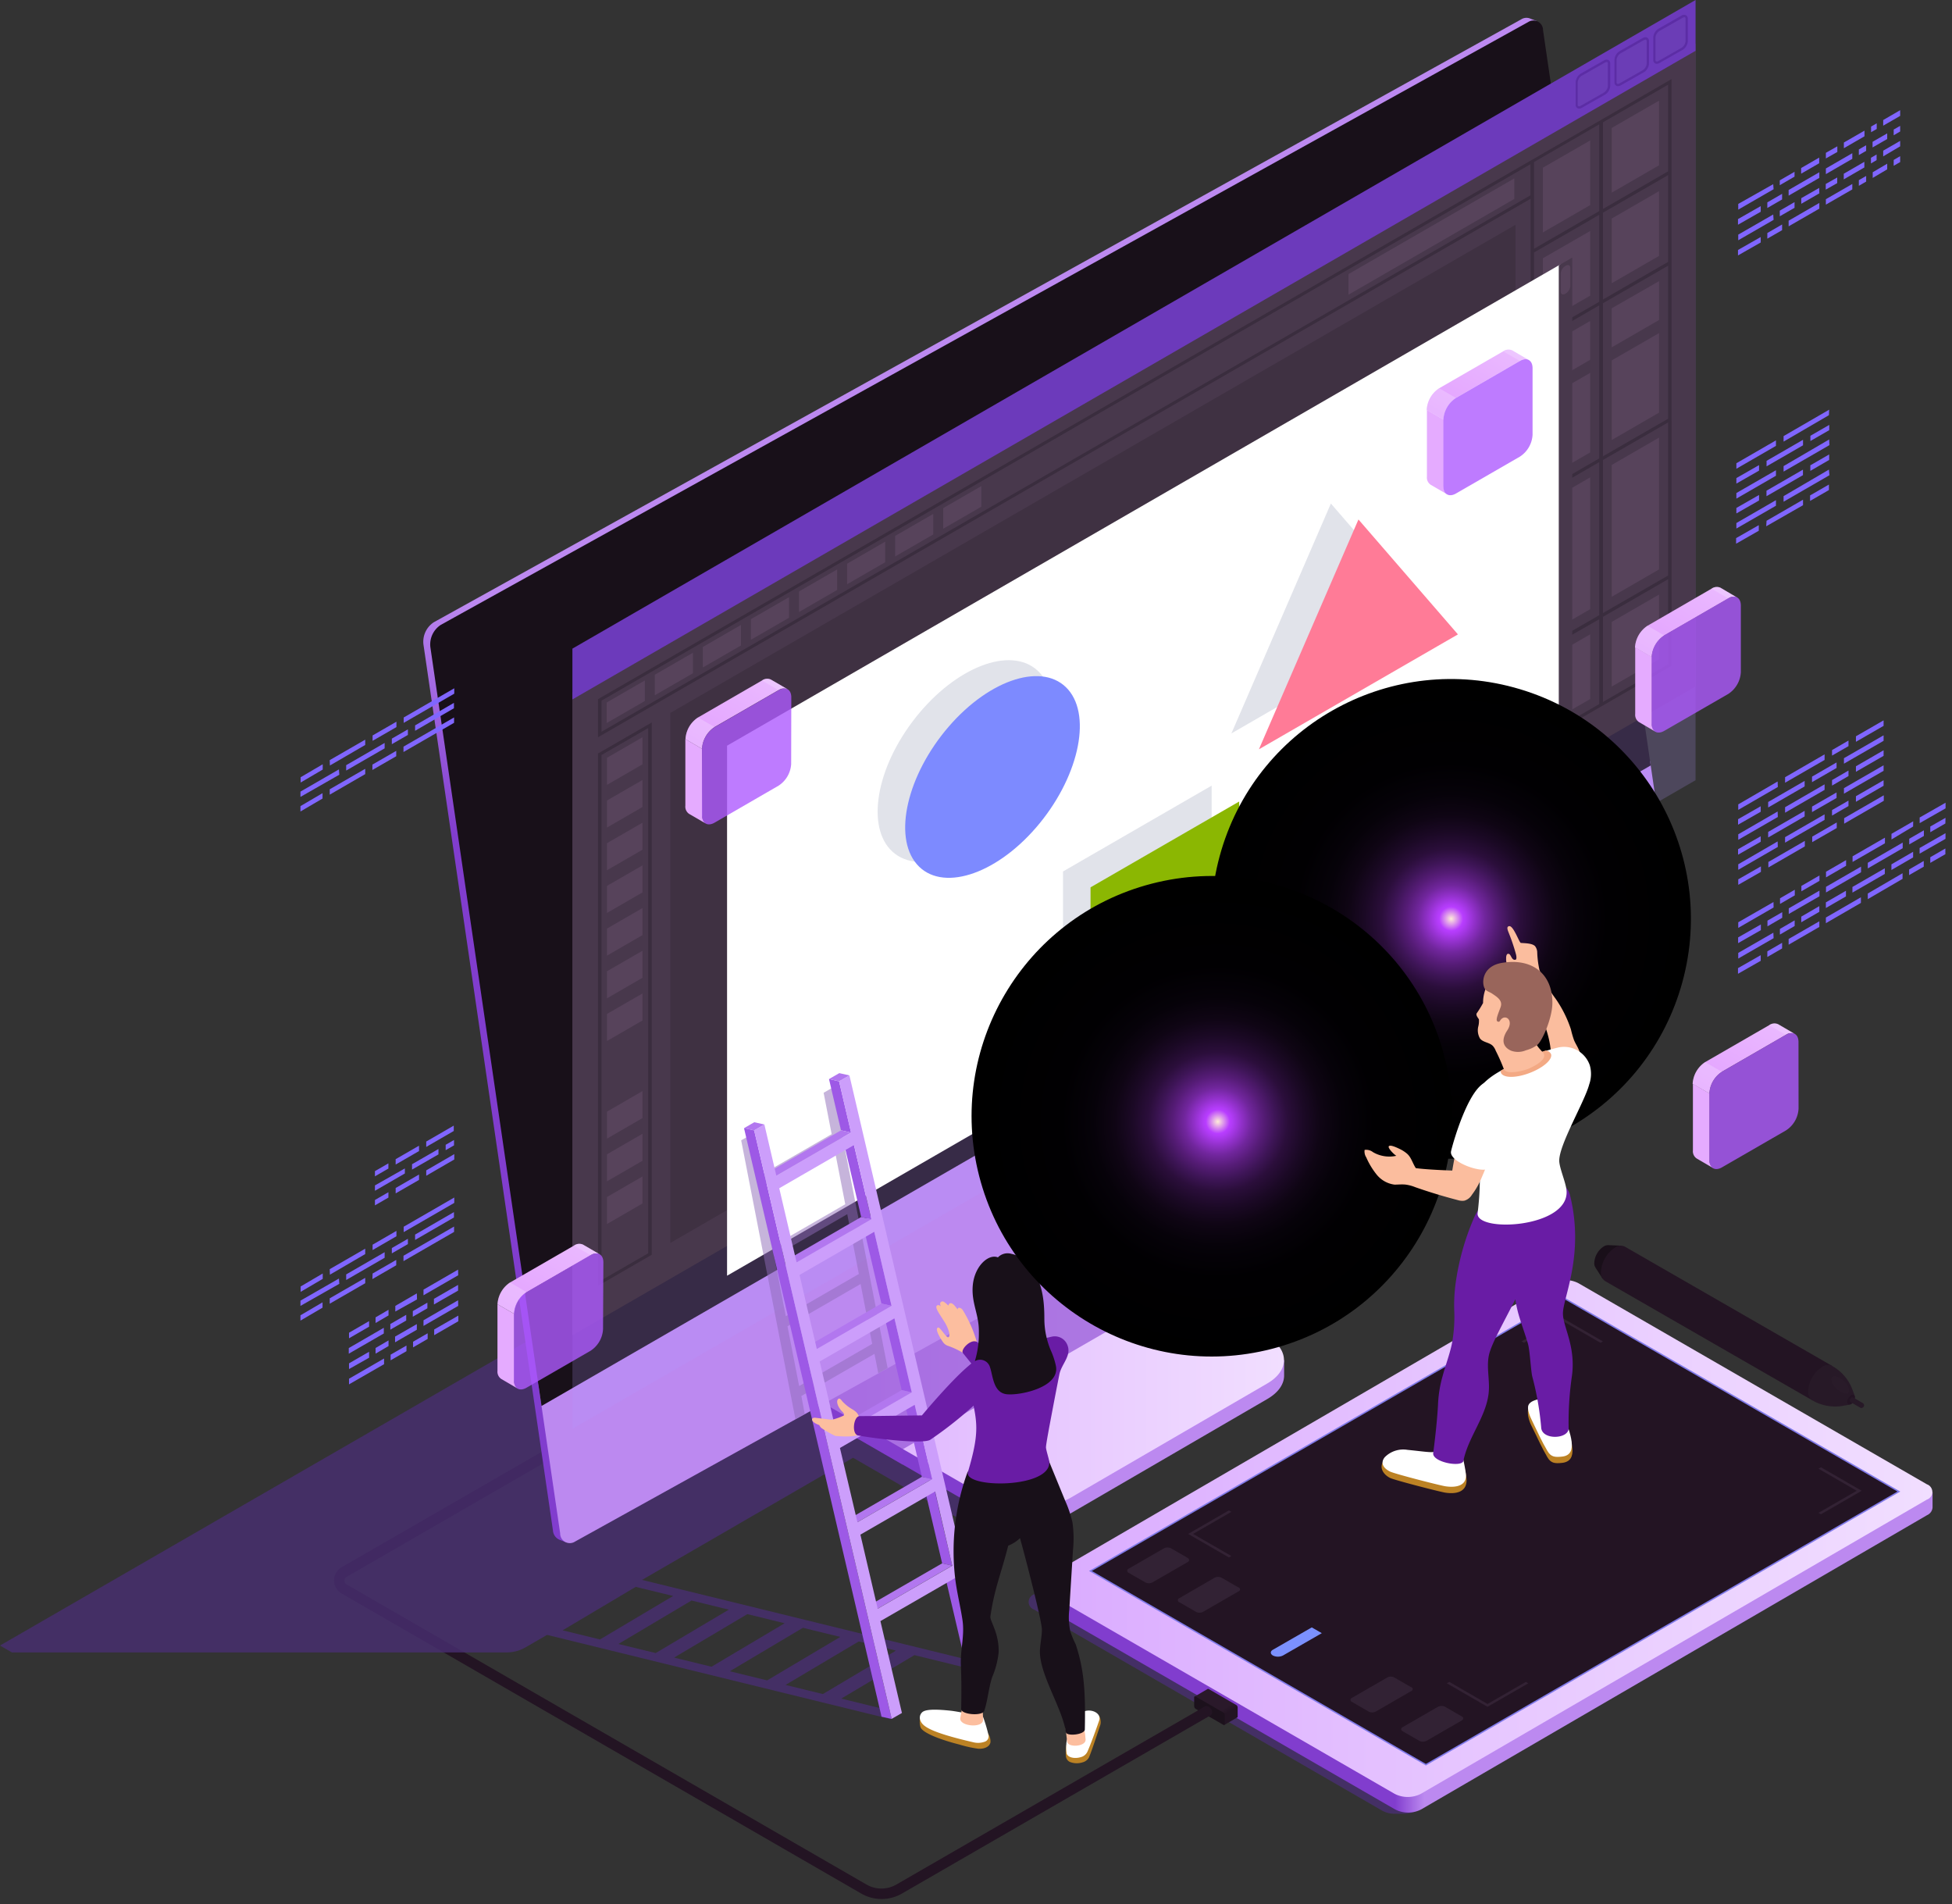 <svg xmlns="http://www.w3.org/2000/svg" width="162" height="158" fill="none"><rect width="100%" height="100%" fill="#333333" stroke="none"/><g opacity=".8" style="mix-blend-mode:multiply"><path fill="#482E72" d="m159.531 124.572-28.912-16.695a4.507 4.507 0 0 0-2.817 0L85.823 132.29a.671.671 0 0 0-.453.632.665.665 0 0 0 .453.632l28.907 16.695c.319.169.676.254 1.038.247h.731a2.09 2.09 0 0 0 1.048-.247l41.979-24.414a.667.667 0 0 0 .005-1.263Z"/></g><path fill="url(#a)" d="M86.398 131.511v1.29a.784.784 0 0 0 .452.64l28.923 16.689a2.366 2.366 0 0 0 2.182 0l41.979-24.413a.76.76 0 0 0 .452-.624v-1.295l-73.988 7.713Z"/><path fill="url(#b)" d="M159.918 123.158a.666.666 0 0 1 .326.246.667.667 0 0 1 0 .778.67.67 0 0 1-.326.245l-41.995 24.413a2.394 2.394 0 0 1-2.182 0l-28.913-16.694a.671.671 0 0 1-.453-.632.665.665 0 0 1 .453-.632l41.979-24.413a2.422 2.422 0 0 1 2.183 0l28.928 16.689Z"/><path fill="url(#c)" d="M102.696 141.589a.214.214 0 0 0-.049-.08.19.19 0 0 0-.054-.043l-2.284-1.322a.093.093 0 0 0-.091 0l-1.075.628c.35.726 1.736 1.855 2.461 2.36l1.075-.629c.027 0 .038-.037.038-.08v-.742a.225.225 0 0 0-.021-.092Z"/><path fill="#1C111C" d="m101.518 142.089-2.284-1.317c-.075-.043-.129 0-.129.07v.731a.29.29 0 0 0 .13.221l2.283 1.317c.07.043.129 0 .129-.07v-.731a.28.28 0 0 0-.129-.221Z"/><path fill="#231423" d="m99.97 141.605-25.585 14.766a2.472 2.472 0 0 1-2.467 0l-43.146-24.903a.352.352 0 0 1-.182-.317.348.348 0 0 1 .183-.312l27.122-15.663a.442.442 0 1 0-.44-.768l-27.129 15.646a1.256 1.256 0 0 0 0 2.15l43.162 24.919a3.379 3.379 0 0 0 3.354 0l25.574-14.765c.457-.253-.048-.984-.446-.753Z"/><path fill="#807AE9" d="m90.381 130.35 39.373-22.731 27.955 16.141-39.372 22.731-27.956-16.141Z"/><path fill="#231423" d="m157.473 123.76-39.136 22.597-27.725-16.007 39.141-22.596 27.72 16.006Z"/><g fill="#56435B" opacity=".3"><path d="m101.986 129.227.21-.119-3.177-1.832 3.177-1.833-.21-.119-3.38 1.952 3.38 1.951ZM120.283 139.552l-.21.118 3.381 1.952 3.386-1.952-.209-.118-3.177 1.833-3.171-1.833ZM126.27 111.301l.21.118 3.171-1.833 3.177 1.833.204-.118-3.381-1.951-3.381 1.951ZM154.092 123.696l-3.177 1.833.21.118 3.381-1.951-3.381-1.951-.21.118 3.177 1.833Z"/></g><path fill="#7B91FF" d="m108.866 135.032-3.225 1.854c-.231.129-.231.344 0 .479a.955.955 0 0 0 .833 0l3.225-1.855-.833-.478Z"/><path fill="#56435B" d="m121.314 142.756-2.934 1.693a.651.651 0 0 1-.581 0l-1.392-.801c-.161-.097-.161-.247 0-.339l2.935-1.693a.66.66 0 0 1 .586 0l1.386.801c.162.081.162.231 0 .339Zm-4.208-2.768-1.392-.801a.616.616 0 0 0-.581 0l-2.935 1.693a.174.174 0 0 0-.084.065.175.175 0 0 0 0 .203c.021.03.05.053.084.065l1.393.806a.648.648 0 0 0 .58 0l2.935-1.698a.179.179 0 0 0 .134-.172.172.172 0 0 0-.038-.109.173.173 0 0 0-.096-.063v.011Zm-14.33-8.273-1.392-.806a.65.65 0 0 0-.581 0l-2.934 1.699a.173.173 0 0 0-.085.065.177.177 0 0 0 .084.268l1.387.801a.635.635 0 0 0 .586 0l2.935-1.693a.185.185 0 0 0 .097-.063.177.177 0 0 0-.097-.281v.01Zm-4.203-2.445-1.387-.801a.662.662 0 0 0-.586 0l-2.935 1.693a.183.183 0 0 0 0 .339l1.392.8a.65.65 0 0 0 .58 0l2.936-1.693c.15-.091.15-.242 0-.338Z" opacity=".3"/><g fill="#482E72" opacity=".8" style="mix-blend-mode:multiply"><path d="m50.197 130.334-.838.495 1.93.473-6.074 3.606-1.93-.473-.828.495 31.434 7.708.833-.495-4.908-1.204 6.074-3.607 4.902 1.204.839-.499-31.434-7.703Zm-3.504 4.94 6.068-3.607 3.102.758-6.069 3.607-3.101-.758Zm4.628 1.134 6.068-3.607 3.096.758-6.068 3.601-3.096-.752Zm4.622 1.129 6.08-3.607 3.095.758-6.068 3.607-3.107-.758Zm4.623 1.134 6.068-3.607 3.102.758-6.069 3.607-3.101-.758Zm7.724 1.892-3.096-.758 6.073-3.607 3.091.758-6.068 3.607Z"/><path d="m104.932 112.193-9.509-5.488 26.967-15.587a.383.383 0 0 0-.194-.71H79.921L0 136.537l.989.57h41.065a3.07 3.07 0 0 0 1.548-.414l27.193-15.738 8.11 4.681a6.672 6.672 0 0 0 3.107.79h3.333a6.657 6.657 0 0 0 3.182-.801l16.41-9.535c1.849-1.075 1.844-2.827-.005-3.897Z"/></g><path fill="url(#d)" d="M63.888 113.865v1.29l18.146 10.476a7.402 7.402 0 0 0 6.713 0l16.443-9.557c.919-.537 1.376-1.231 1.381-1.93v-1.29l-42.683 1.011Z"/><path fill="url(#e)" d="M105.168 110.898c1.854 1.075 1.854 2.822 0 3.897l-16.415 9.535a7.426 7.426 0 0 1-6.725 0l-17.796-10.272a.24.24 0 0 1 0-.413l22.78-13.234 18.156 10.487Z"/><path fill="#BC89F0" d="M72.074 99.024 95.25 85.603l-7.154 15.437-23.177 13.422 7.154-15.438Z"/><path fill="#443FCF" d="m71.225 98.03.849.994-7.154 15.438-.495-.065-.532-.527 7.332-15.84Z"/><path fill="#843FCF" d="m74.923 120.25 23.215-13.4-10.046-5.81 7.16-15.437L72.068 99.04l-.844-.995-7.332 15.835v1.29l11.03 6.364v-1.285Z" opacity=".6"/><path fill="url(#f)" d="M126.958 1.526a.813.813 0 0 0-.704.076L36.007 51.627a1.93 1.93 0 0 0-.865 1.844L45.892 127a.894.894 0 0 0 .538.758l.575.226L127.534 1.747l-.576-.22Z"/><path fill="#BC89F0" d="m46.532 46.333-9.95 5.515c-.219.133-.403.318-.537.537l10.487-6.052ZM44.677 114.865l1.812 12.362a.8.8 0 0 0 1.236.683l90.247-50.031a1.945 1.945 0 0 0 .86-1.844l-1.871-12.755a1.068 1.068 0 0 0-1.111-.923 1.073 1.073 0 0 0-.501.15l-90.672 52.358Z"/><path fill="#181019" d="M128.06 2.51a.796.796 0 0 0-.825-.808.803.803 0 0 0-.406.126l-90.247 50.02a1.935 1.935 0 0 0-.865 1.849l9.224 62.963 92.053-53.148L128.06 2.51Z"/><path fill="#3B223A" d="M94.757 93.638a2.363 2.363 0 0 1 0-.95c-.189.033-.37.096-.538.187a2.821 2.821 0 0 0-1.344 2.994 1.516 1.516 0 0 0 2.328.995 2.849 2.849 0 0 0 1.365-2.038 1.493 1.493 0 0 1-1.811-1.188Z"/><g opacity=".2" style="mix-blend-mode:color-dodge"><path fill="#B394FF" d="m140.718 64.737-93.213 53.82V57.443l93.213-53.82v61.114Z"/></g><path fill="#48384C" d="m140.718 56.97-93.213 53.82V57.443l93.213-53.82V56.97Z"/><path fill="#6C3ABB" d="m140.718 4.214-93.213 53.82V53.82L140.718 0v4.214Z"/><g fill="#4B1F8F" opacity=".5" style="mix-blend-mode:multiply"><path d="M139.928 1.269a.384.384 0 0 0-.392.032l-1.887 1.075a.927.927 0 0 0-.44.704v1.892a.31.31 0 0 0 .139.285.326.326 0 0 0 .146.037.508.508 0 0 0 .247-.075l1.892-1.075a.916.916 0 0 0 .441-.704V1.548a.306.306 0 0 0-.146-.28ZM136.322 3.16l-1.892 1.075a.907.907 0 0 0-.441.705v1.892a.294.294 0 0 0 .14.28c.046.025.098.038.15.037a.487.487 0 0 0 .242-.07l1.892-1.075a.907.907 0 0 0 .441-.704V3.408a.323.323 0 0 0-.145-.285.394.394 0 0 0-.387.037ZM133.102 5.02l-1.892 1.075a.916.916 0 0 0-.441.704v1.892a.313.313 0 0 0 .031.16c.025.049.063.09.109.12.046.026.098.04.151.038a.453.453 0 0 0 .242-.076l1.892-1.075a.903.903 0 0 0 .44-.699V5.268a.306.306 0 0 0-.145-.284.38.38 0 0 0-.387.037Z"/></g><path fill="#6B3DB6" d="M139.885 3.44a.723.723 0 0 1-.349.538l-1.887 1.075a.226.226 0 0 1-.209.037.133.133 0 0 1-.04-.055.157.157 0 0 1-.009-.068v-1.87a.732.732 0 0 1 .35-.538l1.892-1.075a.306.306 0 0 1 .15-.049h.054a.144.144 0 0 1 .039.056c.009.022.012.045.009.068V3.44ZM136.66 5.3a.73.73 0 0 1-.349.537l-1.892 1.075a.23.23 0 0 1-.21.038.155.155 0 0 1-.039-.056.156.156 0 0 1-.009-.068v-1.87a.744.744 0 0 1 .349-.538l1.892-1.075a.31.31 0 0 1 .151-.048.087.087 0 0 1 .054 0 .145.145 0 0 1 .041.055c.01.022.014.045.012.069v1.88Zm-3.225 1.86a.743.743 0 0 1-.349.537l-1.892 1.075a.215.215 0 0 1-.204.032c-.049 0-.054-.086-.054-.118v-1.87a.73.73 0 0 1 .349-.538l1.892-1.075a.324.324 0 0 1 .151-.054.081.081 0 0 1 .054 0 .146.146 0 0 1 .053.124V7.16Z"/><path fill="#362938" d="m138.724 6.563-5.713 3.31-83.383 48.14v3.16l77.4-44.682V62l5.988-3.456 5.714-3.3-.006-48.682Z" opacity=".7"/><path fill="#48384C" d="m127.018 16.206-77.1 44.51v-2.58l77.1-44.51v2.58Z"/><path fill="#362938" d="M49.628 106.689V62.523l4.461-2.575v44.167l-4.461 2.574Z" opacity=".7"/><path fill="#48384C" d="m53.793 103.991-3.875 2.236v-43.58l3.875-2.237v43.581Z"/><path fill="#57435B" d="m53.32 63.42-2.945 1.704v-2.247l2.945-1.704v2.247ZM53.52 58.163l-3.167 1.828v-1.704l3.166-1.828v1.704ZM57.508 55.863l-3.166 1.827v-1.703l3.166-1.828v1.704ZM61.496 53.557l-3.166 1.827v-1.703l3.166-1.828v1.704ZM65.484 51.256l-3.166 1.828v-1.71l3.166-1.822v1.704ZM69.478 48.95l-3.166 1.828v-1.704l3.166-1.827v1.703ZM73.466 46.65 70.3 48.478v-1.704l3.166-1.833v1.709ZM77.454 44.344l-3.166 1.828v-1.704l3.166-1.828v1.704ZM81.442 42.044l-3.165 1.827v-1.71l3.165-1.827v1.71ZM125.674 16.507l-13.76 7.944v-1.71l13.76-7.938v1.704ZM53.32 66.962l-2.945 1.704V66.42l2.945-1.7v2.242ZM53.32 70.504l-2.945 1.704v-2.246l2.945-1.7v2.242ZM53.32 74.047l-2.945 1.704v-2.247l2.945-1.699v2.242ZM53.32 77.589l-2.945 1.704v-2.247l2.945-1.699v2.242ZM53.32 81.13l-2.945 1.705v-2.247l2.945-1.698v2.24ZM53.32 84.673l-2.945 1.704V84.13l2.945-1.698v2.241ZM53.32 92.773l-2.945 1.704v-2.241l2.945-1.704v2.241ZM53.32 96.315l-2.945 1.704v-2.241l2.945-1.704v2.241ZM53.32 99.858l-2.945 1.703v-2.24l2.945-1.705v2.242Z"/><path fill="#48384C" d="M132.721 25.338v12.701l-5.408 3.128V28.461l5.408-3.123Zm0-7.82V10.32l-5.408 3.123v7.197l5.408-3.123Zm0 33.529V38.346l-5.408 3.122V54.17l5.408-3.123Zm-5.408 3.429v7.068l5.408-3.123V51.38l-5.408 3.096Zm0-33.53v7.208l5.408-3.112v-7.218l-5.408 3.122ZM133.032 37.862l5.408-3.118v-12.7l-5.408 3.117v12.7ZM133.032 10.148v7.192l5.408-3.123V7.025l-5.408 3.123ZM133.032 50.87l5.408-3.118V35.05l-5.408 3.117V50.87ZM133.032 58.244l5.408-3.123v-7.063l-5.408 3.123v7.063ZM133.032 24.854l5.408-3.123V14.53l-5.408 3.117v7.208Z"/><path fill="#57435B" d="m128.044 13.916 3.929-2.263v5.364l-3.929 2.269v-5.37ZM128.044 21.43l3.929-2.263v5.365l-3.929 2.262V21.43ZM128.044 54.9l3.929-2.268v5.37l-3.929 2.263v-5.364ZM128.044 33.202l3.929-2.263v6.6l-3.929 2.269v-6.606ZM128.044 41.877l3.929-2.268v10.938l-3.929 2.268V41.877ZM133.763 10.616l3.924-2.263v5.364l-3.924 2.268v-5.37ZM133.763 18.13l3.924-2.268v5.37l-3.924 2.268v-5.37ZM133.763 51.6l3.924-2.268v5.37l-3.924 2.263V51.6ZM133.763 29.901l3.924-2.262v6.6l-3.924 2.268v-6.606ZM128.044 28.902l3.924-2.269v3.225l-3.924 2.269v-3.225Zm5.714-.08 3.929-2.27v-3.224l-3.929 2.252v3.241ZM133.763 38.577l3.924-2.268v10.938l-3.924 2.268V38.577Z"/><g opacity=".5" style="mix-blend-mode:multiply"><path fill="#362938" d="M55.632 59.152v43.979l70.144-40.48v-44L55.632 59.152Z"/></g><path fill="#fff" d="M129.496 21.94 60.34 61.873v43.979l69.156-39.931V21.94Z"/><path fill="#48384C" d="m130.484 65.371-1.118.645v-44l1.118-.645v44Z"/><path fill="#57435B" d="M129.925 24.365c-.22.13-.397.054-.397-.166v-1.51a.82.82 0 0 1 .397-.63c.221-.129.398-.053.398.167v1.516a.81.81 0 0 1-.398.623Z"/><path fill="#9CA0B7" d="M84.441 66.426c3.2-4.253 3.843-9.169 1.438-10.978-2.406-1.81-6.95.172-10.15 4.426-3.199 4.253-3.842 9.168-1.437 10.978 2.406 1.81 6.95-.172 10.15-4.426ZM100.556 77.519 88.221 84.64V72.31l12.335-7.123v12.33ZM102.196 60.856l8.256-19.076 8.261 9.535-16.517 9.541Z" opacity=".3"/><path fill="#7D8AFF" d="M76.094 71.714c2 2.311 6.45.94 9.901-3.059 3.451-3.999 4.655-9.137 2.655-11.438-1.999-2.3-6.45-.935-9.906 3.064-3.456 3.999-4.654 9.121-2.65 11.433Z"/><path fill="#8BB702" d="m102.841 78.841-12.336 7.122V73.627l12.336-7.121V78.84Z"/><path fill="#FF7B97" d="m104.48 62.173 8.261-19.07 8.256 9.535-16.517 9.535Z"/><g opacity=".5" style="mix-blend-mode:multiply"><path fill="#8D6AB7" d="m69.128 90.226-.774.446.667 3.434-6.063 3.5-.672-3.435-.774.446 4.504 23.145.774-.43-.285-1.5 6.069-3.499.317 1.613.774-.43-4.537-23.29Zm2.15 15.48-6.063 3.504-.967-4.961 6.068-3.504.962 4.961Zm-2.096-10.75.968 4.966-6.064 3.499-.967-4.966 6.063-3.5Zm-2.86 20.049-.967-4.962 6.068-3.504.962 4.966-6.063 3.5Z"/></g><path fill="#9D59E6" d="m81.055 138.558-.844-.188-1.784-7.622.844.188 1.784 7.622ZM79.03 129.904l-.84-.188-1.44-6.149.844.188 1.435 6.149Z"/><path fill="#B277EF" d="m72.832 133.484-.844-.188 6.203-3.58.838.188-6.197 3.58Z"/><path fill="#9D59E6" d="m77.352 122.723-.844-.188-1.435-6.16.839.194 1.44 6.154Z"/><path fill="#B277EF" d="m71.155 126.303-.844-.188 6.197-3.58.844.188-6.197 3.58Z"/><path fill="#9D59E6" d="m75.67 115.531-.839-.188-1.44-6.149.844.188 1.435 6.149Z"/><path fill="#B277EF" d="m69.472 119.111-.843-.188 6.202-3.58.839.188-6.198 3.58Z"/><path fill="#9D59E6" d="m73.993 108.35-.844-.188-1.435-6.149.844.188 1.435 6.149Z"/><path fill="#B277EF" d="m67.795 111.93-.844-.188 6.198-3.58.844.188-6.198 3.58Z"/><path fill="#9D59E6" d="m72.316 101.169-.844-.188-1.44-6.155.843.189 1.44 6.154ZM70.633 93.977l-.838-.188-.995-4.257.839.194.994 4.251Z"/><path fill="#B277EF" d="m69.639 89.725-.839-.193.855-.49.844.189-.86.495ZM66.113 104.749l-.839-.188 6.198-3.58.844.188-6.203 3.58ZM64.436 97.557l-.844-.188 6.203-3.58.838.188-6.197 3.58ZM62.592 93.795l-.844-.189.85-.489.844.188-.85.49Z"/><path fill="#9D59E6" d="m74.004 142.627-.844-.188-11.412-48.833.844.189 11.412 48.832Z"/><path fill="#CC9EFB" d="m69.639 89.72.855-.494 11.416 48.837-.855.489-1.784-7.621-6.203 3.579 1.785 7.622-.85.489-11.416-48.832.849-.494.994 4.257 6.192-3.575-.983-4.257Zm7.713 33.003-1.44-6.16-6.203 3.58 1.451 6.16 6.203-3.58h-.011Zm-5.036-21.554-1.44-6.16-6.204 3.585 1.44 6.155 6.204-3.58Zm6.713 28.735-1.419-6.149-6.203 3.58 1.435 6.149 6.203-3.58h-.016Zm-5.036-21.549-1.435-6.149-6.203 3.58 1.435 6.149 6.203-3.58Zm1.677 7.182-1.436-6.15-6.202 3.58 1.435 6.139 6.203-3.58v.011Z"/><path fill="#190F19" d="M133.473 103.314a.719.719 0 0 0-.387.113 1.729 1.729 0 0 0-.774 1.381.658.658 0 0 0 .097.365l.596.93 1.575-2.741-1.107-.048Z"/><path fill="#231423" d="M134.849 103.437a.832.832 0 0 0-.838.092 2.583 2.583 0 0 0-1.145 2.031.81.81 0 0 0 .344.737l17.2 9.895 1.639-2.859-17.2-9.896Z"/><path fill="#271927" d="m153.936 115.832-.269-.709a3.764 3.764 0 0 0-1.612-1.785.843.843 0 0 0-.85.086 2.564 2.564 0 0 0-1.145 2.032.839.839 0 0 0 .344.736c.746.435 1.619.6 2.473.468l.645-.113a.432.432 0 0 0 .113-.043.706.706 0 0 0 .306-.537.269.269 0 0 0-.005-.135Z"/><path fill="#231423" d="M153.619 115.773a.704.704 0 0 0-.312.538c0 .198.145.279.323.177a.706.706 0 0 0 .306-.538c0-.198-.145-.279-.317-.177Z"/><g opacity=".3" style="mix-blend-mode:screen"><path fill="#301F30" d="M153.398 115.563c-.166.178-.607 0-.978-.338-.371-.339-.538-.796-.36-.968.177-.172.607 0 .978.339s.516.795.36.967Z"/></g><path fill="#271927" d="m154.597 116.418-.785-.457c-.193-.107-.392.285-.22.382l.785.451a.184.184 0 0 0 .107.032.223.223 0 0 0 .211-.161.224.224 0 0 0-.098-.247Z"/><path fill="#BC8224" d="M89.51 142.81a2.845 2.845 0 0 1 1.403-.619c.452.065.49.71.393.973-.167.468-.661 2.021-.925 2.645a.829.829 0 0 1-.537.419c-.352.115-.734.1-1.075-.043a.589.589 0 0 1-.306-.457 3.223 3.223 0 0 1 .07-1.075c.276-.639.604-1.256.978-1.843Z"/><path fill="#fff" d="M89.435 142.358a11.586 11.586 0 0 1-.672 1.532c-.166.251-.26.543-.268.844-.022.266-.009.533.037.795.15.35.785.425 1.29.226a.836.836 0 0 0 .441-.446c.263-.591.758-1.957.951-2.532a.536.536 0 0 0 0-.392c-.198-.484-1.177-.704-1.779-.027Z"/><path fill="#FCBE9F" d="m88.36 142.853 1.495-.296c.053.489.204 1.177.241 1.779.038.602-1.483.688-1.532.177-.048-.51-.204-1.66-.204-1.66Z"/><path fill="#BC8224" d="M81.91 143.723c-.693-.629-4.74-1.515-5.058-1.58-.317-.064-.456.194-.5.462-.043.248-.025.503.054.742.248.489 1.796 1.048 3.225 1.408a9.78 9.78 0 0 0 1.56.344c.537.033.95-.188 1.01-.537a1.162 1.162 0 0 0-.29-.839Z"/><path fill="#fff" d="M81.599 142.482c-.092-.162-1.43-.318-1.43-.318-.285-.064-.93-.182-1.274-.22-.968-.102-1.994-.156-2.328.102a.606.606 0 0 0-.182.71c.177.457.71.956 4.391 1.806.332.085.682.062 1-.065a.465.465 0 0 0 .258-.537c-.114-.502-.26-.995-.436-1.478Z"/><path fill="#FCBE9F" d="M79.894 141.493c-.096.537-.21 1.075-.204 1.139.065.64 1.957.769 1.898.032 0-.274-.054-.87-.038-1.252a10.18 10.18 0 0 0-1.656.081Z"/><path fill="#181019" d="M89.269 136.424a7.657 7.657 0 0 1-.446-1.075 5.478 5.478 0 0 1-.081-1.779l.306-4.945a9.45 9.45 0 0 0-.043-2.306 9.613 9.613 0 0 0-.596-1.779l-1.457-3.553c-.263-.538-6.289.183-6.681 1.231a19.163 19.163 0 0 0-.984 8.863c.135 1.075.43 2.263.592 3.349.188 1.29-.183 2.424-.135 3.709.049 1.284.054 2.021.027 3.649-.048.484 1.8.635 1.919.151.263-.769.387-2.005.65-2.774.28-.653.462-1.346.538-2.053.054-1.612-.737-2.607-.683-2.988.323-2.296.898-3.569 1.478-5.875.365-.141.698-.353.979-.624.537 1.924 1.838 6.988 1.816 7.595 0 .505-.129 1.14-.16 1.645-.12 1.972 1.859 4.837 2.15 6.864.053.36 1.569.209 1.574-.231.065-3.107-.06-4.972-.763-7.074Z"/><path fill="#691CA5" d="M80.298 113.731c-.041.469.01.942.15 1.392.661 2.805.909 3.547-.118 7.014-.382 1.392 7.068 1.387 6.74-.914-.032-.209-.252-.908-.263-1.118-.01-.209.269-1.682.5-2.902.231-1.22.43-2.252.613-3.166.182-.914 1.128-1.613.59-2.591a1.112 1.112 0 0 0-.52-.47 1.112 1.112 0 0 0-.7-.067c-1.268.274-3.633 1.112-4.686 1.44-.909.307-2.166.479-2.306 1.382Z"/><path fill="#FCBE9F" d="M70.773 116.956c.597.376.339.494.86 1.005.296.048.371.876-.059.946-.078.03-.153.066-.226.107-.537.274-1.773.151-2.026.129a9.004 9.004 0 0 1-1.145-.65.752.752 0 0 1-.183-.247c-.768-.275-.71-.651-.322-.608l1.365.167c.334-.085.66-.201.973-.344.091-.097 0-.221-.092-.317-.376-.366-.537-.833-.381-1.032.156-.199.312.107.398.193.245.258.528.477.838.651Z"/><path fill="#691CA5" d="M80.615 113.145c-1.473 1.134-4.107 4.3-4.107 4.3-1.026 0-3.966.059-5.154.053-.538 0-.7 1.554-.108 1.613 1.5.274 5.338.726 5.956.355a32.038 32.038 0 0 0 4.17-3.37c.565-.683 1.328-1.554 1.248-2.435-.08-.882-.973-1.312-2.005-.516Z"/><path fill="#FCBE9F" d="M79.89 108.683c-.114-.172-.436-.268-.398-.032-.108-.075-.414-.639-.672-.5-.07.038-.119.178-.119.178a2.028 2.028 0 0 0-.376-.317.185.185 0 0 0-.088-.028.19.19 0 0 0-.091.015.195.195 0 0 0-.117.136c-.032.097.076.28 0 .226a.22.22 0 0 0-.22-.065c-.317.135.178.731.645 1.5.113.188.538 1.075.237 1.166-.156.038-.662-.833-.817-.811-.323.048.075.768.392 1.215.09.13.218.231.365.29.45.152.883.352 1.29.596.052.04.108.072.167.097.301.118.946-.312.995-.656a.871.871 0 0 0 0-.29 10.529 10.529 0 0 0-1.194-2.72Z"/><path fill="#691CA5" d="M79.916 112.274c-.236-.301.742-1.301 1.23-.882l3.613 3.655c.242.244.467.504.672.78l.935 1.161-1.806 1.774-.984-1.887a4.86 4.86 0 0 0-.37-.537l-3.29-4.064Z"/><path fill="#181019" d="M80.733 106.646c-.134 1.5.538 2.408.505 3.919a7.882 7.882 0 0 1-.333 2.375.864.864 0 0 1 .747-.058.854.854 0 0 1 .506.553c.247.709.268 2.016 1.268 2.231.914.198 4.596-.473 4.203-2.344a6.269 6.269 0 0 0-.419-1.269 6.794 6.794 0 0 1-.537-2.612c0-1.542-.151-3.085-1.2-4.423a2.544 2.544 0 0 0-1.526-.979 1.113 1.113 0 0 0-1.128.291c-.764-.318-1.935.698-2.086 2.316Z"/><path fill="#E5ABFF" d="M121.041 82.867v-5.53l-1.382-.807v5.53a.741.741 0 0 0 .306.673l1.382.8a.724.724 0 0 1-.306-.666Z"/><path fill="url(#g)" d="M126.738 71.59a.73.73 0 0 0-.742.07l-5.31 3.07a2.302 2.302 0 0 0-1.043 1.8l1.381.806a2.313 2.313 0 0 1 1.043-1.806l5.311-3.064a.744.744 0 0 1 .742-.075l-1.382-.8Z"/><g opacity=".3" style="mix-blend-mode:screen"><path fill="#F4E4FF" d="M126.738 71.59a.73.73 0 0 0-.742.07l1.382.806a.744.744 0 0 1 .741-.075l-1.381-.8Z"/></g><g opacity=".3" style="mix-blend-mode:screen"><path fill="#F4E4FF" d="M120.686 74.73a2.303 2.303 0 0 0-1.043 1.8l1.381.806a2.312 2.312 0 0 1 1.043-1.806l-1.381-.8Z"/></g><g opacity=".8" style="mix-blend-mode:screen"><path fill="#AE5AFF" d="M128.426 73.063c0-.666-.473-.93-1.075-.597l-5.311 3.064a2.308 2.308 0 0 0-1.043 1.806v5.531c0 .661.473.925 1.049.597l5.31-3.07a2.302 2.302 0 0 0 1.043-1.8l.027-5.531Z"/></g><path fill="#E5ABFF" d="M119.804 40.35v-5.53l-1.381-.801v5.53a.719.719 0 0 0 .301.667l1.387.806a.737.737 0 0 1-.307-.672Z"/><path fill="url(#h)" d="M125.502 29.074a.755.755 0 0 0-.747.075l-5.311 3.064a2.277 2.277 0 0 0-1.037 1.806l1.381.8a2.314 2.314 0 0 1 1.043-1.8l5.31-3.07a.731.731 0 0 1 .742-.07l-1.381-.805Z"/><g opacity=".3" style="mix-blend-mode:screen"><path fill="#F4E4FF" d="M125.502 29.074a.754.754 0 0 0-.747.075l1.386.8a.731.731 0 0 1 .742-.07l-1.381-.805Z"/></g><g opacity=".3" style="mix-blend-mode:screen"><path fill="#F4E4FF" d="M119.444 32.213a2.277 2.277 0 0 0-1.037 1.806l1.381.8a2.314 2.314 0 0 1 1.043-1.8l-1.387-.806Z"/></g><g opacity=".8" style="mix-blend-mode:screen"><path fill="#AE5AFF" d="M127.19 30.546c0-.66-.473-.93-1.048-.596l-5.311 3.069a2.303 2.303 0 0 0-1.043 1.8v5.531c0 .661.473.93 1.048.597l5.311-3.064a2.308 2.308 0 0 0 1.043-1.806v-5.53Z"/></g><path fill="#E5ABFF" d="M42.672 114.547v-5.531l-1.386-.8v5.53a.731.731 0 0 0 .306.667l1.381.806a.73.73 0 0 1-.3-.672Z"/><path fill="url(#i)" d="M48.386 103.271a.744.744 0 0 0-.741.075l-5.31 3.064a2.313 2.313 0 0 0-1.044 1.806l1.387.801a2.284 2.284 0 0 1 1.038-1.801l5.31-3.069a.733.733 0 0 1 .747-.07l-1.387-.806Z"/><g opacity=".3" style="mix-blend-mode:screen"><path fill="#F4E4FF" d="M48.386 103.271a.745.745 0 0 0-.742.075l1.382.801a.74.74 0 0 1 .747-.07l-1.387-.806Z"/></g><g opacity=".3" style="mix-blend-mode:screen"><path fill="#F4E4FF" d="M42.334 106.41a2.293 2.293 0 0 0-1.043 1.806l1.387.8a2.286 2.286 0 0 1 1.037-1.8l-1.381-.806Z"/></g><g opacity=".8" style="mix-blend-mode:screen"><path fill="#AE5AFF" d="M50.074 104.743c0-.661-.468-.93-1.075-.596l-5.31 3.069a2.287 2.287 0 0 0-1.038 1.8v5.531c0 .662.467.93 1.048.597l5.31-3.064a2.276 2.276 0 0 0 1.038-1.8l.027-5.537Z"/></g><path fill="#E5ABFF" d="M137.09 60.044v-5.53l-1.381-.801v5.53a.721.721 0 0 0 .306.666l1.381.807a.743.743 0 0 1-.306-.672Z"/><path fill="url(#j)" d="M142.788 48.768a.747.747 0 0 0-.742.075l-5.31 3.074a2.31 2.31 0 0 0-1.043 1.806l1.381.801a2.314 2.314 0 0 1 1.043-1.8l5.311-3.07a.728.728 0 0 1 .741-.07l-1.381-.816Z"/><g opacity=".3" style="mix-blend-mode:screen"><path fill="#F4E4FF" d="M142.788 48.768a.749.749 0 0 0-.742.075l1.382.8a.728.728 0 0 1 .741-.069l-1.381-.806Z"/></g><g opacity=".3" style="mix-blend-mode:screen"><path fill="#F4E4FF" d="M136.736 51.918a2.301 2.301 0 0 0-1.043 1.806l1.381.8a2.314 2.314 0 0 1 1.043-1.8l-1.381-.806Z"/></g><g opacity=".8" style="mix-blend-mode:screen"><path fill="#AE5AFF" d="M144.476 50.246c0-.666-.473-.93-1.049-.602l-5.31 3.07a2.302 2.302 0 0 0-1.043 1.8v5.53c0 .667.473.93 1.048.597l5.311-3.063a2.302 2.302 0 0 0 1.043-1.801v-5.531Z"/></g><path fill="#E5ABFF" d="M141.874 96.262V90.73l-1.376-.801v5.525a.722.722 0 0 0 .307.667l1.381.806a.753.753 0 0 1-.312-.666Z"/><path fill="url(#k)" d="M147.572 84.985a.749.749 0 0 0-.742.075l-5.311 3.064a2.308 2.308 0 0 0-1.042 1.806l1.386.8a2.287 2.287 0 0 1 1.038-1.8l5.31-3.069a.731.731 0 0 1 .742-.07l-1.381-.806Z"/><g opacity=".3" style="mix-blend-mode:screen"><path fill="#F4E4FF" d="M147.572 84.985a.749.749 0 0 0-.742.075l1.381.801a.731.731 0 0 1 .742-.07l-1.381-.806Z"/></g><g opacity=".3" style="mix-blend-mode:screen"><path fill="#F4E4FF" d="M141.519 88.124a2.308 2.308 0 0 0-1.042 1.806l1.386.8a2.293 2.293 0 0 1 1.038-1.8l-1.382-.806Z"/></g><g opacity=".8" style="mix-blend-mode:screen"><path fill="#AE5AFF" d="M149.26 86.457c0-.66-.473-.93-1.049-.596l-5.31 3.069a2.28 2.28 0 0 0-1.037 1.8v5.531c0 .662.473.93 1.048.597l5.31-3.064a2.281 2.281 0 0 0 1.043-1.806l-.005-5.53Z"/></g><path fill="#E5ABFF" d="M100.873 99.094v-5.53l-1.397-.796v5.53a.72.72 0 0 0 .306.667l1.382.806a.733.733 0 0 1-.291-.677Z"/><path fill="url(#l)" d="M106.571 87.817a.749.749 0 0 0-.742.076l-5.31 3.063a2.303 2.303 0 0 0-1.043 1.806l1.381.801a2.314 2.314 0 0 1 1.043-1.8l5.311-3.07a.729.729 0 0 1 .741-.07l-1.381-.806Z"/><g opacity=".3" style="mix-blend-mode:screen"><path fill="#F4E4FF" d="M106.571 87.817a.747.747 0 0 0-.742.076l1.382.8a.729.729 0 0 1 .741-.07l-1.381-.806Z"/></g><g opacity=".3" style="mix-blend-mode:screen"><path fill="#F4E4FF" d="M100.519 90.956a2.303 2.303 0 0 0-1.043 1.806l1.381.801a2.314 2.314 0 0 1 1.043-1.8l-1.381-.807Z"/></g><g opacity=".8" style="mix-blend-mode:screen"><path fill="#AE5AFF" d="M108.248 89.296c0-.667-.473-.93-1.075-.603l-5.311 3.07a2.302 2.302 0 0 0-1.043 1.8v5.531c0 .667.473.93 1.049.597l5.31-3.064a2.286 2.286 0 0 0 1.043-1.8l.027-5.531Z"/></g><path fill="#E5ABFF" d="m58.287 67.666-.027-5.536-1.381-.806v5.53a.726.726 0 0 0 .306.673l1.381.8a.731.731 0 0 1-.279-.66Z"/><path fill="url(#m)" d="M63.985 56.39a.731.731 0 0 0-.742.07l-5.31 3.069a2.305 2.305 0 0 0-1.044 1.8l1.371.801a2.305 2.305 0 0 1 1.043-1.806l5.31-3.064a.747.747 0 0 1 .742-.075l-1.37-.795Z"/><g opacity=".3" style="mix-blend-mode:screen"><path fill="#F4E4FF" d="M63.984 56.39a.731.731 0 0 0-.741.07l1.381.806a.747.747 0 0 1 .742-.075l-1.382-.801Z"/></g><g opacity=".3" style="mix-blend-mode:screen"><path fill="#F4E4FF" d="M57.932 59.529a2.306 2.306 0 0 0-1.043 1.8l1.371.801a2.305 2.305 0 0 1 1.043-1.806l-1.37-.795Z"/></g><g opacity=".8" style="mix-blend-mode:screen"><path fill="#AE5AFF" d="M65.672 57.862c0-.66-.473-.93-1.048-.596l-5.31 3.064a2.306 2.306 0 0 0-1.054 1.8v5.531c0 .661.473.93 1.048.597l5.31-3.07a2.305 2.305 0 0 0 1.043-1.8l.011-5.526Z"/></g><g style="mix-blend-mode:screen"><g style="mix-blend-mode:screen"><path fill="#8066FF" d="m26.784 105.668-1.833 1.075v.446l1.833-1.075v-.446Zm.596.097 2.93-1.709v-.447l-2.946 1.699.016.457Zm3.543-2.043 1.978-1.145v-.446l-1.979 1.145v.446Zm2.58-1.489 4.197-2.424v-.446l-4.198 2.424v.446Zm-5.375 3.854-3.193 1.833v.436l3.225-1.833-.032-.436Zm3.794-2.187-3.192 1.843v.463l3.192-1.844v-.462Zm.597.096 1.333-.768v-.441l-1.333.769v.44Zm1.93-1.112 3.224-1.865v-.446l-3.224 1.865v.446Zm-9.514 6.692 1.833-1.075v-.441l-1.833 1.075v.441Zm2.43-1.403 2.945-1.699v-.446l-2.946 1.699v.446Zm3.541-2.043 1.978-1.145v-.446l-1.962 1.129-.016.462Zm2.58-1.489 4.198-2.424v-.446l-4.198 2.424v.446Z"/></g></g><g style="mix-blend-mode:screen"><g style="mix-blend-mode:screen"><path fill="#8066FF" d="M26.784 63.415 24.95 64.49v.44l1.833-1.075v-.44Zm.596.102 2.93-1.704v-.44l-2.946 1.698.016.446Zm3.543-2.048 1.978-1.14v-.446l-1.979 1.14v.446Zm2.58-1.489 4.197-2.424v-.446l-4.198 2.424v.446Zm-5.375 3.86-3.193 1.843v.44l3.225-1.843-.032-.44Zm3.794-2.194L28.73 63.49v.446l3.192-1.843v-.447Zm.597.102 1.333-.768v-.462l-1.333.768v.462Zm1.93-1.112 3.224-1.87v-.447l-3.224 1.87v.447Zm-9.514 6.697 1.833-1.075v-.446l-1.833 1.075v.446Zm2.43-1.397 2.945-1.704v-.441l-2.946 1.699v.446Zm3.541-2.048 1.978-1.14v-.446l-1.978 1.14v.446Zm2.58-1.49 4.198-2.423v-.446l-4.198 2.424v.446Z"/></g></g><g style="mix-blend-mode:screen"><g style="mix-blend-mode:screen"><path fill="#8066FF" d="m32.234 96.53-1.118.645v.43l1.118-.645v-.43Zm.602.097 1.94-1.118v-.446l-1.94 1.118v.446Zm2.537-1.462 2.285-1.322v-.446l-2.285 1.322v.446ZM33.6 96.95l-2.483 1.408v.446l2.483-1.435v-.42Zm2.79-1.613L34.196 96.6v.446l2.193-1.263v-.446Zm.597.097.693-.398v-.446l-.693.398v.446Zm-5.87 4.579 1.118-.645v-.446l-1.118.645v.446Zm1.72-.994 1.94-1.118v-.446l-1.94 1.118v.446Zm2.537-1.462 2.328-1.35v-.445l-2.328 1.349v.446Z"/></g></g><g style="mix-blend-mode:screen"><path fill="#8066FF" d="m147.389 36.54-3.284 1.897v.457l3.284-1.898v-.457Zm4.418-2.548-3.784 2.193v.457l3.763-2.193.021-.457Zm-5.821 4.6-1.881 1.076v.457l1.881-1.075v-.457Zm3.65-2.1-3.026 1.746v.457l3.026-1.747v-.457Zm.612.101 1.565-.903v-.435l-1.565.903v.435Zm-2.859 2.424-3.284 1.892v.463l3.284-1.898v-.457Zm4.418-2.553-3.784 2.21v.456l3.806-2.198-.022-.468Zm-5.821 4.607-1.881 1.075v.456l1.881-1.074v-.457Zm.618.102 3.026-1.747v-.457l-3.026 1.747v.457Zm3.639-2.102 1.564-.908v-.457l-1.564.903v.462Zm-2.854 2.43-3.284 1.897v.457l3.284-1.892V41.5Zm4.397-2.537-3.763 2.203v.463l3.806-2.199-.043-.467Zm-7.703 6.149 1.882-1.075v-.463l-1.882 1.075v.463Zm2.5-1.446 3.053-1.747v-.457l-3.026 1.747-.027.457Zm3.639-2.102 1.564-.903v-.457l-1.564.903v.457Z"/></g><g style="mix-blend-mode:screen"><path fill="#8066FF" d="m147.529 64.844-3.268 1.898v.457l3.284-1.898-.016-.457Zm3.897-2.252-3.279 1.898v.457l3.279-1.892v-.463Zm1.983-1.145-1.365.79v.457l1.365-.784v-.462Zm.618-.354v.457l2.295-1.323v-.456l-2.295 1.322Zm-7.901 5.805-1.881 1.075v.457l1.881-1.075v-.457Zm3.644-2.102-3.026 1.747V67l3.026-1.747v-.457Zm.613.102 2.037-1.177v-.457l-2.037 1.177v.457Zm2.65-1.532 3.289-1.897v-.457l-3.289 1.898v.456Zm-5.504 3.967-3.268 1.892v.457l3.284-1.892-.016-.457Zm3.897-2.252-3.279 1.897v.457l3.279-1.897v-.457Zm1.983-1.145-1.365.79v.457l1.365-.79v-.457Zm.618.102 2.295-1.322v-.462l-2.295 1.327v.457Zm-7.901 5.349-1.881 1.075v.456l1.881-1.075v-.457Zm.618.102 3.026-1.747v-.463l-3.026 1.747v.463Zm3.639-2.107 2.037-1.172v-.457l-2.037 1.172v.457Zm2.65-1.527 3.289-1.897V63.5l-3.289 1.897v.457Zm-5.504 3.962-3.268 1.897v.457l3.284-1.898-.016-.456Zm3.897-2.247-3.279 1.892v.457l3.279-1.892v-.457Zm.618.102 1.365-.79v-.452l-1.365.785v.457Zm1.983-1.145 2.295-1.328v-.457l-2.295 1.323v.462Zm-9.766 6.89 1.881-1.074v-.457l-1.881 1.075v.457Zm2.499-1.44 3.026-1.747v-.457l-3.026 1.747v.457Zm3.639-2.101 2.037-1.172v-.462l-2.037 1.177v.457Zm2.65-1.532 3.289-1.898v-.457l-3.289 1.898v.457Z"/></g><g style="mix-blend-mode:screen"><path fill="#8066FF" d="m31.874 112.72-2.908 1.677v.468l2.908-1.672v-.473Zm1.86-.607v-.468l-1.317.758v.468l1.317-.758Zm1.758-1.484-1.21.699v.468l1.21-.699v-.468Zm2.547-1.467-2.005 1.15v.473l2.005-1.156v-.467Zm-7.407 2.999-1.666.962v.473l1.666-.94v-.495Zm1.613-.473v-.468l-1.075.629v.468l1.075-.629Zm2.349-1.822-1.806 1.037v.473l1.806-1.043v-.467Zm3.424-1.978-2.87 1.661v.467l2.88-1.661-.01-.467Zm-6.165 2.284-2.908 1.683v.467l2.908-1.677v-.473Zm1.86-.602v-.473l-1.318.763v.468l1.317-.758Zm1.757-1.483-1.21.698v.468l1.21-.699v-.467Zm2.548-1.473-2.005 1.156v.467l2.005-1.15v-.473Zm-7.386 3.005-1.666.962v.462l1.666-.962v-.462Zm1.613-.473v-.468l-1.075.629v.467l1.075-.628Zm2.349-1.828-1.785 1.037v.468l1.801-1.005-.016-.5Zm3.424-1.973-2.87 1.661v.468l2.88-1.661-.01-.468Z"/></g><g style="mix-blend-mode:screen"><path fill="#8066FF" d="m146.126 79.723-1.887 1.075v-.468l1.887-1.075v.468Zm1.774-1.495-1.226.71v.468l1.226-.71v-.468Zm3.09-1.784-2.548 1.467v.473l2.548-1.472v-.468Zm3.451-1.994-2.908 1.682v.468l2.908-1.683v-.467Zm3.456-1.527v-.467l-2.886 1.682v.468l2.886-1.683Zm1.758-1.483-1.215.704v.468l1.215-.7v-.472Zm1.795-1.038-1.252.726v.468l1.252-.72v-.474Zm-14.276 6.988-2.913 1.677v.468l2.934-1.688-.021-.457Zm1.768-1.021-1.225.71v.467l1.225-.71v-.467Zm2.048-1.183-1.499.87v.469l1.499-.866v-.473Zm2.209-1.274-1.666.962v.468l1.666-.962v-.468Zm3.225-1.397v-.468l-2.687 1.548v.468l2.687-1.548Zm2.349-1.839-1.8 1.043v.468l1.8-1.043v-.468Zm2.688-1.542-2.15 1.23v.468l2.15-1.23v-.468Zm-15.324 7.573-1.887 1.075v.473l1.887-1.075v-.473Zm1.773-1.021-1.225.704v.473l1.225-.71v-.467Zm3.091-1.785-2.548 1.468v.468l2.548-1.468v-.468Zm3.451-1.994-2.908 1.677v.468l2.908-1.677v-.468Zm3.456-1.526v-.468l-2.897 1.677v.468l2.897-1.677Zm1.758-1.484-1.215.7v.467l1.215-.7v-.467Zm1.795-1.037-1.263.72v.473l1.252-.725.011-.468Zm-14.276 6.987-2.924 1.678v.467l2.934-1.693-.01-.452Zm1.768-1.02-1.225.709v.467l1.225-.71v-.467Zm2.048-1.183-1.5.865v.446l1.5-.865v-.446Zm2.209-1.274-1.666.962v.468l1.666-.962v-.468Zm3.225-1.398v-.467l-2.687 1.548v.467l2.687-1.548Zm2.344-1.822-1.801 1.038v.467l1.795-1.075.006-.43Zm2.687-1.543-2.15 1.226v.468l2.15-1.226v-.468Z"/></g><g style="mix-blend-mode:screen"><path fill="#8066FF" d="m146.126 20.119-1.887 1.075v-.452l1.887-1.075v.452Zm1.774-1.494-1.226.709v.468l1.226-.704v-.473Zm3.09-1.785-2.548 1.473v.467l2.548-1.467v-.473Zm2.736-1.575-2.193 1.263v.452l2.193-1.263v-.452Zm1.15-.199V14.6l-.607.349v.468l.607-.35Zm1.747-1.483-1.204.71v.472l1.204-.715v-.467Zm1.075-.624-.537.312v.484l.537-.307v-.489Zm-10.535 4.838-2.902 1.671v.468l2.934-1.693-.032-.446Zm1.769-1.027-1.226.71v.467l1.226-.704v-.473Zm2.047-1.177-1.488.85v.467l1.499-.866-.011-.451Zm1.495-.865-.952.537v.468l.952-.538v-.467Zm2.252-.833v-.468l-1.709.989v.467l1.709-.988Zm1.016-1.075-.468.274v.467l.468-.274v-.468Zm1.956-1.13-1.408.812v.473l1.408-.833v-.451Zm-11.572 5.413-1.887 1.075v.468l1.887-1.075v-.468Zm1.774-1.02-1.226.709v.467l1.226-.71v-.467Zm3.09-1.79-2.548 1.472v.468l2.548-1.473v-.468Zm2.736-1.581-2.193 1.268v.468l2.193-1.268v-.468Zm1.15-.194v-.467l-.607.35v.467l.607-.35Zm1.747-1.45-1.215.698v.468l1.215-.7v-.467Zm1.075-.624-.537.306v.473l.537-.312v-.467Zm-10.535 4.837-2.902 1.64v.473l2.934-1.693-.032-.42Zm1.769-1.026-1.226.71v.402l1.226-.71v-.402Zm2.047-1.178-1.499.866v.468l1.499-.866v-.467Zm1.505-.935-.951.538v.467l.951-.537v-.468Zm2.253-.833v-.467l-1.71.983v.473l1.71-.989Zm1.015-1.075-.467.269v.467l.467-.268v-.468Zm1.946-1.091-1.408.817v.468l1.408-.812v-.473Z"/></g><path fill="url(#n)" d="M139.493 81.945c3.148-10.529-2.834-21.617-13.363-24.765-10.529-3.15-21.617 2.834-24.766 13.362-3.148 10.53 2.834 21.617 13.363 24.766 10.529 3.149 21.617-2.834 24.766-13.363Z" style="mix-blend-mode:screen"/><path fill="url(#o)" d="M105.543 111.922c10.66-2.747 17.074-13.616 14.327-24.276-2.747-10.66-13.616-17.074-24.276-14.327-10.66 2.748-17.074 13.617-14.327 24.276 2.748 10.66 13.616 17.075 24.276 14.327Z" style="mix-blend-mode:screen"/><path fill="#BC8224" d="M121.239 120.863a.97.97 0 0 0-.043-.139h-1.854c-.22.451-.538.306-2.542.107-.538-.054-1.489-.242-1.957.371-.468.613.054 1.209.538 1.435.392.183 3.837 1.075 4.531 1.209 1.005.162 1.849-.086 1.8-1.112a7.036 7.036 0 0 0-.473-1.871Z"/><path fill="#fff" d="M121.239 120.336a1.264 1.264 0 0 0-.043-.145h-1.854c-.22.452-.538.307-2.542.108a2.139 2.139 0 0 0-1.02.081 2.138 2.138 0 0 0-.867.542c-.419.538 0 .962.462 1.183.393.188 3.838 1.075 4.531 1.209 1.006.167 1.892-.075 1.742-1.075a13.188 13.188 0 0 0-.409-1.903Z"/><path fill="#BC8224" d="M127.13 118.364c.538 1.075.785 1.682 1.29 2.548.291.494.608.537 1.231.467 1.403-.161.763-1.881.264-3.284-.156-.435-.42-1.188-.828-1.43-.409-.242-1.957-.537-2.231.043-.057.249-.07.505-.037.758.057.314.162.617.311.898Z"/><path fill="#fff" d="M127.131 117.842c.537 1.102.784 1.683 1.29 2.548.29.495.607.538 1.23.468 1.403-.156.635-2.01.135-3.413-.161-.436-.29-1.075-.699-1.296-.408-.22-1.978-.15-2.231.425-.15.349.124.951.275 1.268Z"/><path fill="#FBBD9E" d="M124.997 79.55c-.015.297.087.586.285.807.193.156.408.28.585.446.212.216.393.46.538.726 1.037 1.768 2.102 3.612 2.3 5.654.004.323.07.642.194.94.196.326.513.56.881.651.366.09.742.13 1.118.118a.631.631 0 0 0 .436-.102c.183-.156.129-.451.059-.682a7.43 7.43 0 0 0-.441-1.172c-.107-.215-.231-.414-.322-.634a8.217 8.217 0 0 1-.258-.898 9.81 9.81 0 0 0-1.28-2.553 10.427 10.427 0 0 1-1.327-2.36 7.97 7.97 0 0 1-.188-1.45.879.879 0 0 0-.183-.538c-.242-.242-.828-.237-1.172-.264-.134 0-.618-1.462-.978-1.392-.28.043-.075.425 0 .634.223.557.413 1.126.57 1.704.032.113.08.42-.038.446-.355.086-.355-.5-.602-.489-.134-.016-.188.188-.177.409Z"/><path fill="#691CA5" d="M130.286 99.126c-.092-.36-.371-.752-.645-.779-.377-.037-4.655.118-6.547 1.564a3.457 3.457 0 0 0-.753 1.113 20.825 20.825 0 0 0-1.488 5.128 13.725 13.725 0 0 0-.167 2.488c.049.963-.016 1.928-.194 2.876-.199.919-.537 1.795-.774 2.688-.219.77-.345 1.564-.376 2.365-.054 1.075-.236 2.816-.398 3.988-.107.758 2.344 1.225 2.505.666.382-1.945 1.855-3.617 2.091-5.584.129-1.075-.193-2.15.027-3.193.204-.946 1.193-2.645 2.193-4.639.215 1.382.505 1.903 1.037 3.655.167.538.242 2.15.36 2.72a24.58 24.58 0 0 1 .748 4.257c.048 1.075 2.279.984 2.279.07a26.73 26.73 0 0 1 .252-4.193c.393-2.52-.693-4.149-.725-5.283-.043-1.29 1.838-4.87.575-9.907Z"/><path fill="#fff" d="M124.658 88.79c-1.553.833-2.569 1.903-2.537 3.671 0 .645.64 3.269.666 3.962a24.382 24.382 0 0 1-.161 4.262c-.086 1.613 7.611 1.188 7.386-1.886-.049-.64-.538-1.742-.602-2.376-.14-1.263 2.107-4.994 2.483-6.45a2.608 2.608 0 0 0 .048-1.58 2.26 2.26 0 0 0-2.591-1.484 17.399 17.399 0 0 0-4.692 1.881Z"/><path fill="#F3A984" d="M126.926 89.037c1.145-.43 1.951-1.134 1.796-1.58a.548.548 0 0 0-.447-.295c-1.25.43-2.46.97-3.617 1.612l-.097.054a.452.452 0 0 0 0 .172c.172.457 1.22.468 2.365.037Z"/><path fill="#FBBD9E" d="M123.083 83.222c-.162.3-.341.591-.538.87-.075.183.189.441.194.5.012.18-.003.362-.043.538a1.35 1.35 0 0 0 .129 1.032c.253.339.79.322 1.075.629.1.114.178.245.231.387.25.493.475.999.672 1.516.161.489 1.564.21 2.15-.06 1.011-.467 1.441-.945 1.075-1.332-.365-.388-.537-.603-.537-.77a.751.751 0 0 1 .139-.418c.251-.405.457-.836.613-1.285a2.912 2.912 0 0 0-1.451-3.58 3.673 3.673 0 0 0-1.704-.328 1.976 1.976 0 0 0-1.774 1.075c-.154.39-.233.806-.231 1.226Z"/><path fill="#99655B" d="M124.556 83.507c-.065.23-.42.994-.328 1.182a.14.14 0 0 0 .064.073.14.14 0 0 0 .097.013c.065 0 .097-.08.134-.129.371-.537 1.151-.037.565.855-.586.892-.258 1.43.328 1.682.398.144.836.13 1.225-.037a2.77 2.77 0 0 0 .952-.452c.456-.408 1.22-2.252 1.241-3.413.043-2.457-1.661-3.816-4.198-3.386-1.704.29-1.698 1.795-1.365 2.203.124.15.371.22.538.328.43.29.892.57.747 1.08Z"/><path fill="#FBBD9E" d="M121.911 92.929c-.774.94-.983 1.978-1.214 3.225-.065.339-.172.973-.172.973s-2.15-.075-3.026-.204c-.291-.452-.377-.909-.753-1.22a2.822 2.822 0 0 0-.634-.393c-.151-.07-.726-.355-.85-.204-.123.15.49.736.624.795-.66.147-1.351.04-1.935-.3a.924.924 0 0 0-.699-.189.893.893 0 0 0 .135.618c.227.524.525 1.014.886 1.457.368.444.891.733 1.462.806.312 0 .624-.037.936 0 .267.038.529.108.779.21 1.161.408 2.344.763 3.537 1.075.173.056.357.072.537.048.264-.075.489-.248.629-.484a6.44 6.44 0 0 0 .801-1.402c.64-1.478.989-2.623 1.683-3.892l-2.726-.919Z"/><path fill="#fff" d="M120.428 95.514c-.231.925 2.859 1.984 3.198 1.35a30.97 30.97 0 0 0 1.521-4.053c.215-.87-.328-2.629-1.231-3.01-1.752-.737-3.381 5.208-3.488 5.713Z"/><defs><linearGradient id="a" x1="115.762" x2="118.202" y1="137.096" y2="137.096" gradientUnits="userSpaceOnUse"><stop stop-color="#813DCE"/><stop offset="1" stop-color="#BC89F0"/></linearGradient><linearGradient id="b" x1="86.398" x2="160.375" y1="127.652" y2="127.652" gradientUnits="userSpaceOnUse"><stop stop-color="#DAABFF"/><stop offset=".46" stop-color="#E6C5FF"/><stop offset="1" stop-color="#F1DEFF"/></linearGradient><linearGradient id="c" x1="101.341" x2="101.561" y1="141.907" y2="142.288" gradientUnits="userSpaceOnUse"><stop stop-color="#2A192A"/><stop offset="1" stop-color="#231423"/></linearGradient><linearGradient id="d" x1="82.265" x2="88.919" y1="119.648" y2="119.648" gradientUnits="userSpaceOnUse"><stop stop-color="#813DCE"/><stop offset="1" stop-color="#BC89F0"/></linearGradient><linearGradient id="e" x1="64.124" x2="106.56" y1="112.779" y2="112.779" gradientUnits="userSpaceOnUse"><stop stop-color="#DAABFF"/><stop offset=".46" stop-color="#E6C5FF"/><stop offset="1" stop-color="#F1DEFF"/></linearGradient><linearGradient id="f" x1="56.373" x2="64.135" y1="78.374" y2="62.485" gradientUnits="userSpaceOnUse"><stop stop-color="#813DCE"/><stop offset="1" stop-color="#BC89F0"/></linearGradient><linearGradient id="g" x1="125.733" x2="121.815" y1="71.01" y2="77.793" gradientUnits="userSpaceOnUse"><stop stop-color="#EAB9FF"/><stop offset="1" stop-color="#E3A2FF"/></linearGradient><linearGradient id="h" x1="124.497" x2="120.578" y1="28.493" y2="35.276" gradientUnits="userSpaceOnUse"><stop stop-color="#EAB9FF"/><stop offset="1" stop-color="#E3A2FF"/></linearGradient><linearGradient id="i" x1="47.381" x2="43.468" y1="102.69" y2="109.474" gradientUnits="userSpaceOnUse"><stop stop-color="#EAB9FF"/><stop offset="1" stop-color="#E3A2FF"/></linearGradient><linearGradient id="j" x1="141.783" x2="137.864" y1="48.187" y2="54.971" gradientUnits="userSpaceOnUse"><stop stop-color="#EAB9FF"/><stop offset="1" stop-color="#E3A2FF"/></linearGradient><linearGradient id="k" x1="146.567" x2="142.648" y1="84.404" y2="91.188" gradientUnits="userSpaceOnUse"><stop stop-color="#EAB9FF"/><stop offset="1" stop-color="#E3A2FF"/></linearGradient><linearGradient id="l" x1="105.566" x2="101.647" y1="87.237" y2="94.02" gradientUnits="userSpaceOnUse"><stop stop-color="#EAB9FF"/><stop offset="1" stop-color="#E3A2FF"/></linearGradient><linearGradient id="m" x1="62.979" x2="59.061" y1="55.809" y2="62.592" gradientUnits="userSpaceOnUse"><stop stop-color="#EAB9FF"/><stop offset="1" stop-color="#E3A2FF"/></linearGradient><radialGradient id="n" cx="0" cy="0" r="1" gradientTransform="translate(120.435 76.234) scale(19.898)" gradientUnits="userSpaceOnUse"><stop stop-color="#FFECD8"/><stop offset=".05" stop-color="#B83DFF"/><stop offset=".06" stop-color="#B13BF6"/><stop offset=".1" stop-color="#9030C8"/><stop offset=".14" stop-color="#71269D"/><stop offset=".19" stop-color="#561C77"/><stop offset=".24" stop-color="#3E1557"/><stop offset=".29" stop-color="#2B0E3B"/><stop offset=".36" stop-color="#1B0925"/><stop offset=".43" stop-color="#0F0514"/><stop offset=".52" stop-color="#060209"/><stop offset=".65" stop-color="#010002"/><stop offset="1"/></radialGradient><radialGradient id="o" cx="0" cy="0" r="1" gradientTransform="rotate(.088 -60545.553 65852.108) scale(19.932)" gradientUnits="userSpaceOnUse"><stop stop-color="#FFECD8"/><stop offset=".05" stop-color="#B83DFF"/><stop offset=".06" stop-color="#B13BF6"/><stop offset=".1" stop-color="#9030C8"/><stop offset=".14" stop-color="#71269D"/><stop offset=".19" stop-color="#561C77"/><stop offset=".24" stop-color="#3E1557"/><stop offset=".29" stop-color="#2B0E3B"/><stop offset=".36" stop-color="#1B0925"/><stop offset=".43" stop-color="#0F0514"/><stop offset=".52" stop-color="#060209"/><stop offset=".65" stop-color="#010002"/><stop offset="1"/></radialGradient></defs></svg>